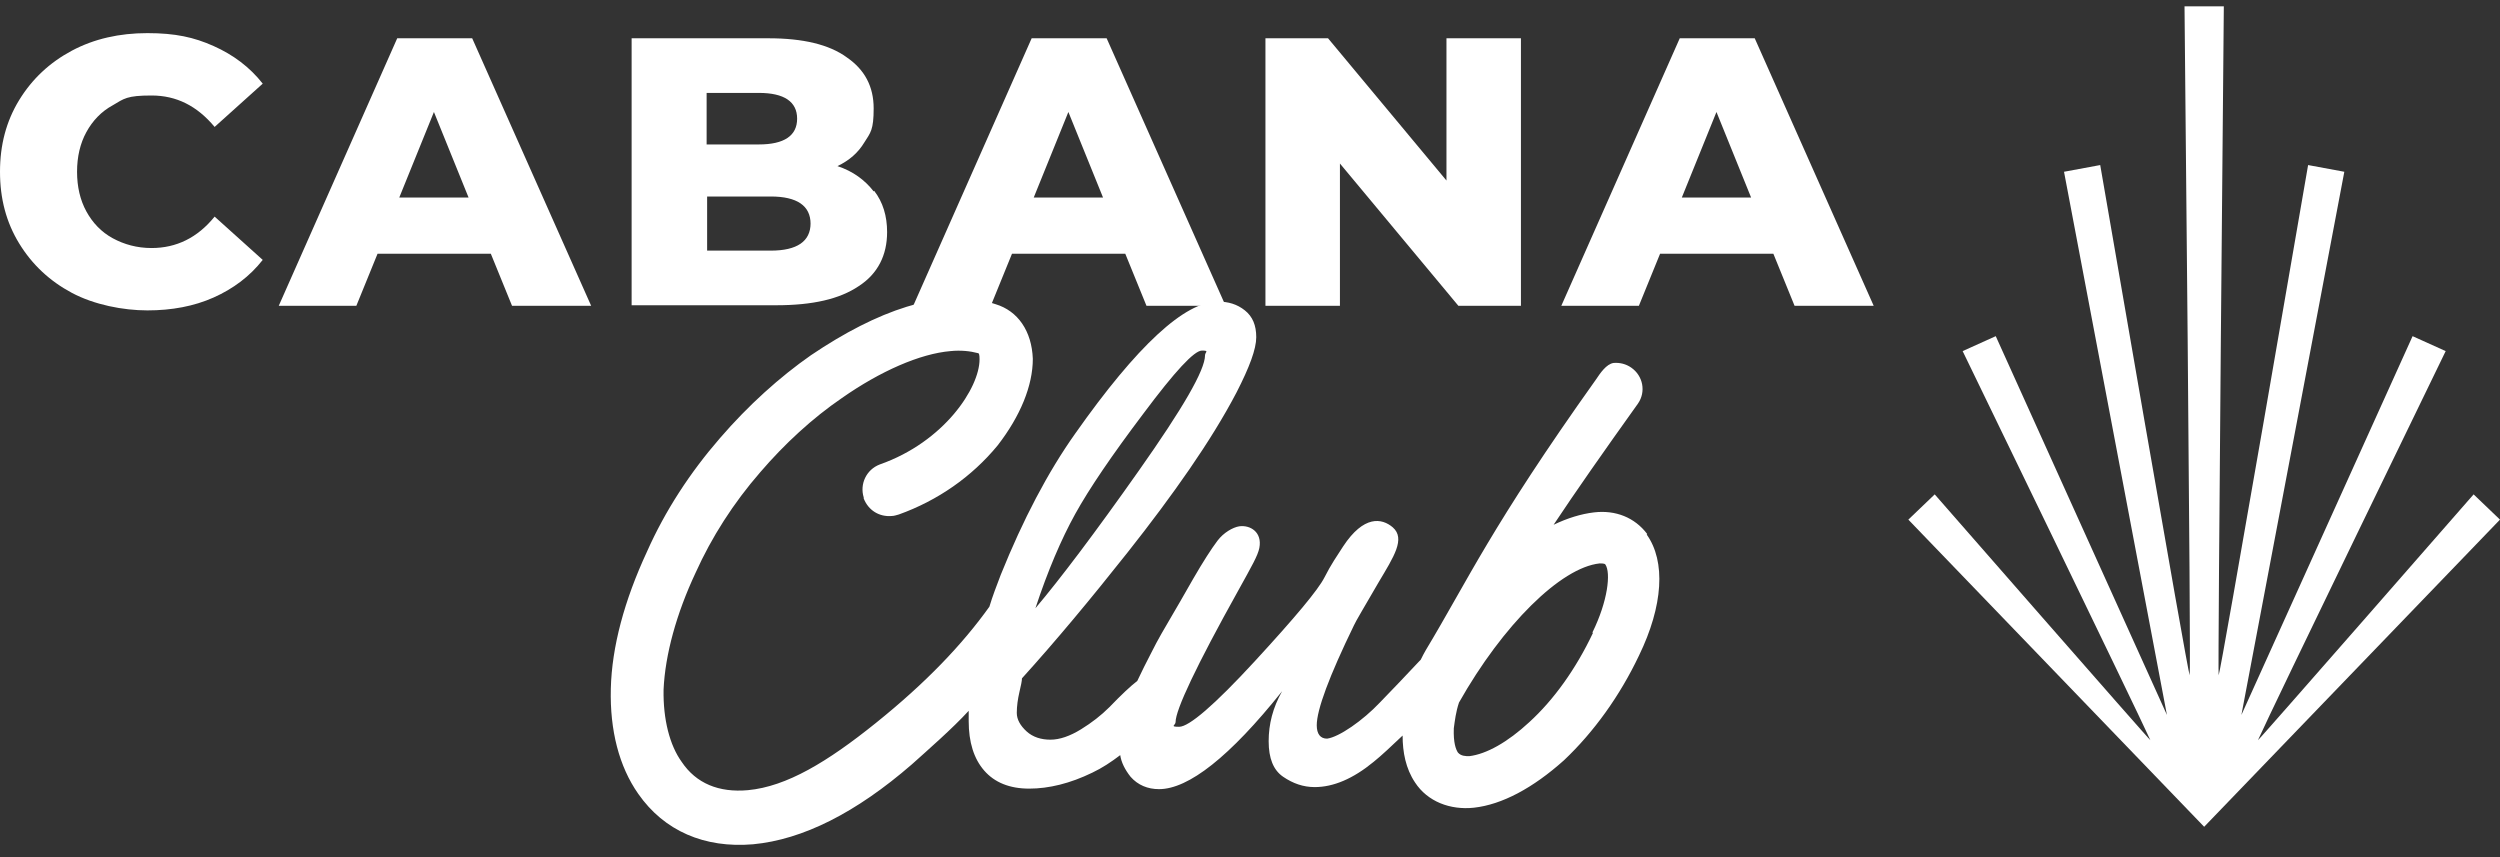 <svg width="140" height="48" viewBox="0 0 140 48" fill="none" xmlns="http://www.w3.org/2000/svg">
<rect x="0" y="0" width="140" height="48" fill="#333333" stroke="none"/>
<path d="M4.026 16.401C2.78 15.737 1.796 14.814 1.072 13.63C0.348 12.447 0 11.12 0 9.619C0 8.118 0.348 6.791 1.072 5.607C1.796 4.424 2.78 3.501 4.026 2.837C5.271 2.173 6.69 1.855 8.254 1.855C9.818 1.855 10.861 2.086 11.961 2.577C13.062 3.068 13.988 3.76 14.713 4.684L12.019 7.108C11.034 5.925 9.876 5.348 8.486 5.348C7.096 5.348 6.951 5.521 6.314 5.896C5.676 6.242 5.184 6.762 4.837 7.397C4.489 8.032 4.315 8.782 4.315 9.619C4.315 10.456 4.489 11.206 4.837 11.841C5.184 12.476 5.676 12.995 6.314 13.342C6.951 13.688 7.675 13.89 8.486 13.89C9.876 13.89 11.063 13.313 12.019 12.13L14.713 14.554C13.988 15.477 13.062 16.17 11.961 16.661C10.861 17.151 9.615 17.382 8.254 17.382C6.893 17.382 5.271 17.065 4.026 16.401Z" fill="white"/>
<path d="M27.486 14.208H21.143L19.956 17.123H15.611L22.244 2.144H26.443L33.104 17.123H28.673L27.486 14.208ZM26.24 11.062L24.3 6.271L22.359 11.062H26.211H26.24Z" fill="white"/>
<path d="M48.954 10.687C49.446 11.322 49.678 12.101 49.678 12.996C49.678 14.294 49.157 15.333 48.085 16.026C47.014 16.747 45.508 17.094 43.48 17.094H35.371V2.144H43.046C44.957 2.144 46.434 2.491 47.419 3.212C48.433 3.905 48.925 4.857 48.925 6.069C48.925 7.281 48.751 7.426 48.404 7.974C48.056 8.551 47.564 8.984 46.898 9.302C47.767 9.59 48.433 10.081 48.925 10.716L48.954 10.687ZM39.571 5.203V8.089H42.496C43.915 8.089 44.639 7.599 44.639 6.646C44.639 5.694 43.915 5.203 42.496 5.203H39.571ZM45.392 12.534C45.392 11.524 44.639 11.004 43.162 11.004H39.599V14.035H43.162C44.639 14.035 45.392 13.515 45.392 12.505V12.534Z" fill="white"/>
<path d="M63.015 14.208H56.672L55.485 17.123H51.141L57.773 2.144H61.972L68.633 17.123H64.202L63.015 14.208ZM61.77 11.062L59.829 6.271L57.889 11.062H61.741H61.77Z" fill="white"/>
<path d="M85.172 2.144V17.123H81.668L75.036 9.157V17.123H70.865V2.144H74.37L81.002 10.11V2.144H85.172Z" fill="white"/>
<path d="M99.308 14.208H92.965L91.778 17.123H87.434L94.066 2.144H98.265L104.926 17.123H100.495L99.308 14.208ZM98.062 11.062L96.122 6.271L94.182 11.062H98.034H98.062Z" fill="white"/>
<path d="M92.245 29.906C91.549 28.983 90.478 28.55 89.261 28.694C88.537 28.781 87.784 29.012 87.002 29.387C88.248 27.511 89.783 25.318 91.723 22.605C92.187 21.941 92.013 21.046 91.347 20.585C91.057 20.383 90.71 20.296 90.362 20.325C89.957 20.383 89.609 20.902 89.377 21.248C83.498 29.502 82.195 32.504 79.849 36.4C79.762 36.544 79.675 36.717 79.559 36.948C79.53 36.977 79.501 37.006 79.472 37.035C79.125 37.41 77.619 38.997 77.271 39.344C76.316 40.354 74.983 41.277 74.317 41.364C73.941 41.364 73.738 41.104 73.738 40.614C73.738 39.748 74.433 37.872 75.823 35.015C75.91 34.813 76.374 34.033 77.213 32.59C78.053 31.176 78.719 30.166 77.995 29.531C77.387 29.012 76.374 28.839 75.215 30.599C74.897 31.09 74.52 31.638 74.172 32.331C73.825 33.023 72.522 34.582 70.263 37.035C68.004 39.488 66.585 40.7 66.034 40.7C65.484 40.7 65.832 40.613 65.832 40.44C65.832 39.748 66.99 37.294 69.336 33.081C70.118 31.667 70.436 31.119 70.523 30.686C70.697 29.791 70.002 29.387 69.394 29.474C69.046 29.531 68.525 29.82 68.177 30.282C67.83 30.743 67.367 31.465 66.816 32.417C66.266 33.37 65.832 34.149 65.484 34.726C65.136 35.303 64.905 35.736 64.76 35.996C64.615 36.284 64.383 36.717 64.065 37.352C63.92 37.641 63.804 37.901 63.688 38.132C63.312 38.42 62.791 38.911 62.124 39.603C61.661 40.065 61.14 40.469 60.532 40.844C59.923 41.219 59.344 41.422 58.823 41.422C58.302 41.422 57.838 41.277 57.491 40.96C57.143 40.642 56.94 40.296 56.94 39.921C56.94 39.546 56.998 39.142 57.085 38.766C57.172 38.391 57.23 38.132 57.23 37.987C59.112 35.909 61.082 33.543 63.138 30.945C64.441 29.3 65.6 27.742 66.614 26.27C67.627 24.798 68.525 23.355 69.249 21.97C69.973 20.556 70.35 19.546 70.35 18.882C70.35 18.218 70.147 17.727 69.712 17.381C69.278 17.035 68.786 16.89 68.206 16.89C66.353 16.89 63.688 19.344 60.213 24.279C58.678 26.443 57.288 29.098 56.043 32.186C55.811 32.792 55.579 33.398 55.405 33.976C53.899 36.082 51.872 38.218 49.034 40.498C46.34 42.663 44.053 44.048 41.88 44.25C40.258 44.394 38.984 43.875 38.173 42.663C37.507 41.739 37.131 40.296 37.16 38.622C37.246 36.66 37.884 34.351 38.955 32.071C39.853 30.079 41.069 28.175 42.575 26.443C43.937 24.856 45.501 23.413 47.151 22.287C49.294 20.787 51.525 19.805 53.233 19.661C53.812 19.603 54.334 19.661 54.768 19.776C54.826 19.776 54.855 19.863 54.855 20.123C54.855 21.71 52.886 24.74 49.266 26.01C48.513 26.299 48.136 27.107 48.368 27.857V27.915C48.628 28.579 49.237 28.954 49.932 28.896C50.077 28.896 50.221 28.839 50.337 28.81C52.509 28.03 54.421 26.703 55.869 24.942C57.143 23.297 57.838 21.595 57.838 20.094C57.78 18.535 56.998 17.41 55.753 17.035C54.392 16.573 52.683 16.602 50.772 17.179C49.092 17.699 47.296 18.622 45.414 19.892C43.676 21.104 41.909 22.691 40.316 24.538C38.637 26.472 37.246 28.608 36.233 30.888C34.959 33.629 34.263 36.227 34.206 38.564C34.148 40.902 34.669 42.922 35.74 44.452C37.189 46.53 39.448 47.511 42.17 47.28C44.95 47.02 47.933 45.52 51.061 42.807C51.93 42.028 53.349 40.787 54.247 39.805C54.247 40.007 54.247 40.209 54.247 40.383C54.247 41.566 54.537 42.489 55.116 43.153C55.695 43.817 56.535 44.163 57.635 44.163C58.736 44.163 59.923 43.875 61.169 43.269C61.719 43.009 62.24 42.663 62.733 42.287C62.791 42.691 62.993 43.095 63.312 43.499C63.717 43.961 64.268 44.192 64.905 44.192C66.556 44.192 68.873 42.374 71.798 38.709C71.276 39.632 71.045 40.556 71.045 41.508C71.045 42.461 71.305 43.124 71.856 43.499C72.406 43.875 72.985 44.077 73.622 44.077C74.665 44.077 75.765 43.615 76.924 42.663C77.358 42.316 77.938 41.768 78.546 41.191C78.546 42.114 78.719 43.038 79.241 43.817C79.936 44.885 81.21 45.375 82.542 45.231C84.106 45.058 85.844 44.134 87.582 42.576C89.261 40.989 90.71 38.968 91.781 36.717C93.142 33.918 93.287 31.436 92.216 29.935L92.245 29.906ZM60.213 28.781C60.995 27.367 62.269 25.491 64.036 23.153C65.803 20.787 66.874 19.632 67.309 19.632C67.743 19.632 67.482 19.719 67.482 19.892C67.482 20.729 66.237 22.864 63.775 26.357C61.314 29.849 59.373 32.417 57.983 34.062C58.678 31.955 59.431 30.195 60.213 28.781ZM89.204 35.447C88.248 37.468 87.002 39.199 85.641 40.44C84.425 41.566 83.237 42.23 82.282 42.345C82.079 42.345 81.818 42.345 81.645 42.143C81.529 41.97 81.384 41.595 81.413 40.787C81.471 40.354 81.529 39.863 81.703 39.344C84.164 34.986 87.408 31.782 89.58 31.551C89.841 31.551 89.87 31.58 89.899 31.609C90.217 32.071 90.043 33.658 89.175 35.419L89.204 35.447Z" fill="white"/>
<path d="M124.534 0.355C124.534 0.355 124.186 37.786 124.244 37.815C124.331 37.815 129.254 9.243 129.254 9.243L131.282 9.619L125.518 40.037L135.105 18.825L136.958 19.662C136.958 19.662 127.227 39.691 126.445 41.451C126.445 41.509 138.522 27.685 138.522 27.685L139.999 29.099L123.433 46.3L106.867 29.099L108.344 27.685C108.344 27.685 120.45 41.538 120.421 41.451C119.639 39.72 109.908 19.662 109.908 19.662L111.762 18.825L121.348 40.037L115.585 9.619L117.612 9.243C117.612 9.243 122.535 37.815 122.622 37.815C122.709 37.815 122.333 0.355 122.333 0.355H124.476H124.534Z" fill="white"/>
</svg>
